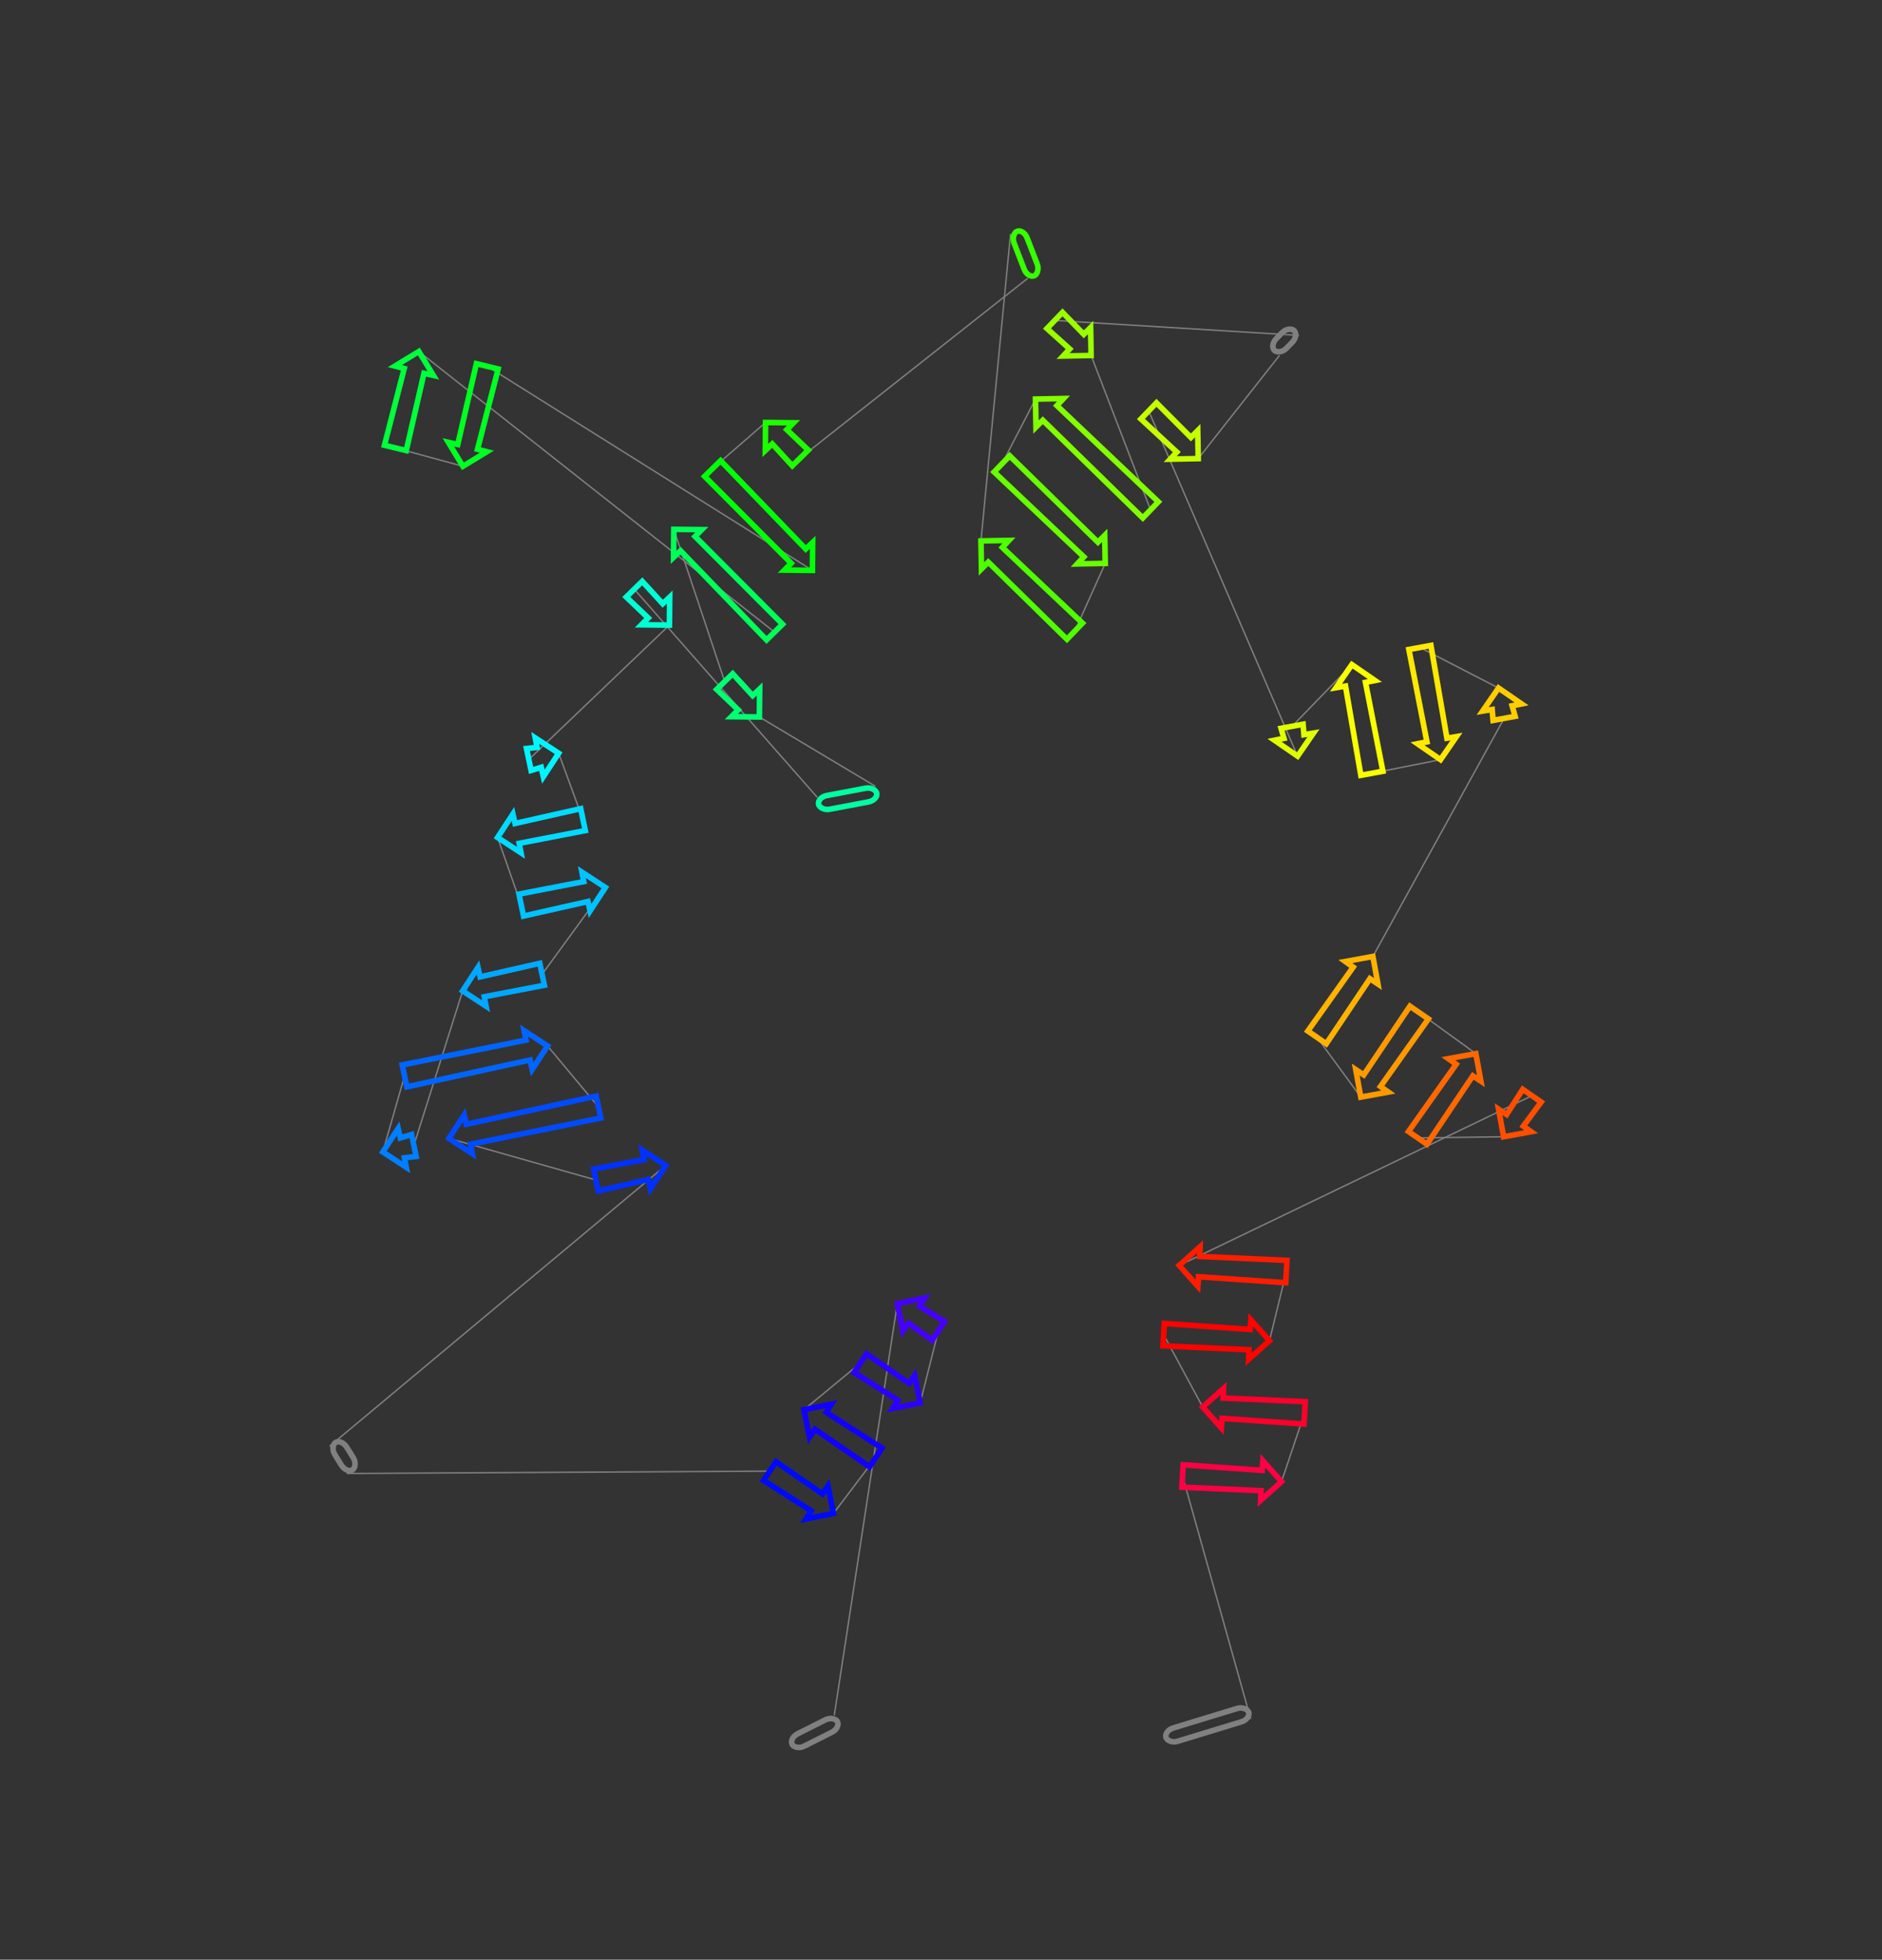 <?xml version="1.0" encoding="utf-8" ?>
<svg baseProfile="full" height="1399.614" version="1.1" width="1344.451" xmlns="http://www.w3.org/2000/svg" xmlns:ev="http://www.w3.org/2001/xml-events" xmlns:xlink="http://www.w3.org/1999/xlink"><rect width="100%" height="100%" fill="#333333" stroke="none"/><defs /><line style="stroke: grey; opacity: 2.0" x1="595.984" x2="641.003" y1="1225.127" y2="931.027" /><line style="stroke: grey; opacity: 2.0" x1="670.344" x2="657.367" y1="950.513" y2="1001.947" /><line style="stroke: grey; opacity: 2.0" x1="614.615" x2="574.319" y1="973.555" y2="1006.833" /><line style="stroke: grey; opacity: 2.0" x1="625.649" x2="595.411" y1="1040.922" y2="1080.885" /><line style="stroke: grey; opacity: 2.0" x1="549.903" x2="247.612" y1="1050.662" y2="1052.381" /><line style="stroke: grey; opacity: 2.0" x1="235.453" x2="475.586" y1="1032.906" y2="832.365" /><line style="stroke: grey; opacity: 2.0" x1="425.748" x2="320.678" y1="842.794" y2="813.026" /><line style="stroke: grey; opacity: 2.0" x1="427.573" x2="391.151" y1="790.657" y2="747.034" /><line style="stroke: grey; opacity: 2.0" x1="288.989" x2="273.486" y1="768.413" y2="822.735" /><line style="stroke: grey; opacity: 2.0" x1="295.653" x2="330.497" y1="818.096" y2="707.71" /><line style="stroke: grey; opacity: 2.0" x1="387.251" x2="432.473" y1="695.834" y2="633.835" /><line style="stroke: grey; opacity: 2.0" x1="372.378" x2="355.458" y1="646.411" y2="598.145" /><line style="stroke: grey; opacity: 2.0" x1="416.475" x2="399.1" y1="585.376" y2="537.962" /><line style="stroke: grey; opacity: 2.0" x1="377.769" x2="478.217" y1="542.426" y2="446.438" /><line style="stroke: grey; opacity: 2.0" x1="453.097" x2="583.835" y1="420.808" y2="569.469" /><line style="stroke: grey; opacity: 2.0" x1="625.388" x2="542.478" y1="561.614" y2="512.07" /><line style="stroke: grey; opacity: 2.0" x1="517.692" x2="481.374" y1="486.781" y2="378.055" /><line style="stroke: grey; opacity: 2.0" x1="553.304" x2="299.214" y1="451.446" y2="251.056" /><line style="stroke: grey; opacity: 2.0" x1="282.422" x2="330.689" y1="319.9" y2="333.01" /><line style="stroke: grey; opacity: 2.0" x1="348.096" x2="580.366" y1="261.64" y2="407.367" /><line style="stroke: grey; opacity: 2.0" x1="509.064" x2="546.894" y1="334.617" y2="301.755" /><line style="stroke: grey; opacity: 2.0" x1="571.705" x2="734.169" y1="327.07" y2="198.776" /><line style="stroke: grey; opacity: 2.0" x1="721.889" x2="700.766" y1="167.029" y2="386.339" /><line style="stroke: grey; opacity: 2.0" x1="767.74" x2="789.552" y1="450.814" y2="402.372" /><line style="stroke: grey; opacity: 2.0" x1="715.748" x2="739.716" y1="331.32" y2="285.022" /><line style="stroke: grey; opacity: 2.0" x1="821.934" x2="779.475" y1="364.174" y2="253.896" /><line style="stroke: grey; opacity: 2.0" x1="753.477" x2="927.988" y1="228.867" y2="239.541" /><line style="stroke: grey; opacity: 2.0" x1="914.02" x2="855.983" y1="253.825" y2="327.552" /><line style="stroke: grey; opacity: 2.0" x1="820.588" x2="926.95" y1="293.476" y2="540.04" /><line style="stroke: grey; opacity: 2.0" x1="923.026" x2="965.743" y1="518.722" y2="474.674" /><line style="stroke: grey; opacity: 2.0" x1="980.029" x2="1029.08" y1="552.281" y2="542.544" /><line style="stroke: grey; opacity: 2.0" x1="1014.33" x2="1070.506" y1="462.419" y2="491.389" /><line style="stroke: grey; opacity: 2.0" x1="1074.496" x2="980.755" y1="513.064" y2="683.114" /><line style="stroke: grey; opacity: 2.0" x1="940.868" x2="972.115" y1="740.908" y2="783.571" /><line style="stroke: grey; opacity: 2.0" x1="1013.799" x2="1054.3" y1="723.172" y2="752.51" /><line style="stroke: grey; opacity: 2.0" x1="1012.772" x2="1074.149" y1="812.683" y2="811.879" /><line style="stroke: grey; opacity: 2.0" x1="1094.39" x2="842.39" y1="782.55" y2="903.783" /><line style="stroke: grey; opacity: 2.0" x1="918.932" x2="906.878" y1="908.153" y2="957.556" /><line style="stroke: grey; opacity: 2.0" x1="831.274" x2="859.187" y1="953.239" y2="1004.929" /><line style="stroke: grey; opacity: 2.0" x1="931.991" x2="915.487" y1="1009.087" y2="1058.208" /><line style="stroke: grey; opacity: 2.0" x1="844.787" x2="893.474" y1="1054.171" y2="1227.704" /><rect height="10" rx="7" ry="45" style="stroke: grey; stroke-width:4; stroke-linecap:round; fill-opacity:0; opacity:2.0" transform="rotate(-206.687 600.475 1234.062)" width="36.194" x="600.475" y="1234.062" /><polygon points="656.897,932.863 674.77,943.849 665.919,957.177 648.86,944.965 644.96,950.632 641.003,931.027 660.608,927.07" style="stroke: #4500ff; stroke-width:4; stroke-linecap:round; fill-opacity:0; opacity:2.0" /><polygon points="641.473,1000.111 610.189,980.219 619.04,966.89 649.51,988.009 653.41,982.343 657.367,1001.947 637.763,1005.904" style="stroke: #2b00ff; stroke-width:4; stroke-linecap:round; fill-opacity:0; opacity:2.0" /><polygon points="590.214,1008.669 630.074,1034.257 621.223,1047.586 582.177,1020.771 578.276,1026.438 574.319,1006.833 593.924,1002.876" style="stroke: #1100ff; stroke-width:4; stroke-linecap:round; fill-opacity:0; opacity:2.0" /><polygon points="579.517,1079.049 545.477,1057.326 554.329,1043.998 587.554,1066.947 591.454,1061.281 595.411,1080.885 575.807,1084.842" style="stroke: #0009ff; stroke-width:4; stroke-linecap:round; fill-opacity:0; opacity:2.0" /><rect height="10" rx="7" ry="45" style="stroke: grey; stroke-width:4; stroke-linecap:round; fill-opacity:0; opacity:2.0" transform="rotate(58.022 243.936 1027.61)" width="22.959" x="243.936" y="1027.61" /><polygon points="463.12,842.395 427.386,850.625 424.109,834.964 460.144,828.175 458.847,821.419 475.586,832.365 464.64,849.104" style="stroke: #0031ff; stroke-width:4; stroke-linecap:round; fill-opacity:0; opacity:2.0" /><polygon points="333.144,802.996 425.935,782.827 429.212,798.487 336.12,817.216 337.417,823.972 320.678,813.026 331.624,796.287" style="stroke: #004bff; stroke-width:4; stroke-linecap:round; fill-opacity:0; opacity:2.0" /><polygon points="378.685,757.064 290.627,776.243 287.35,760.582 375.709,742.844 374.412,736.088 391.151,747.034 380.205,763.773" style="stroke: #0065ff; stroke-width:4; stroke-linecap:round; fill-opacity:0; opacity:2.0" /><polygon points="285.952,812.705 294.014,810.266 297.291,825.927 288.928,826.925 290.225,833.68 273.486,822.735 284.432,805.996" style="stroke: #007fff; stroke-width:4; stroke-linecap:round; fill-opacity:0; opacity:2.0" /><polygon points="342.963,697.681 385.613,688.004 388.89,703.664 345.939,711.9 347.236,718.656 330.497,707.71 341.443,690.971" style="stroke: #00a8ff; stroke-width:4; stroke-linecap:round; fill-opacity:0; opacity:2.0" /><polygon points="420.007,643.865 374.017,654.241 370.739,638.58 417.031,629.645 415.734,622.889 432.473,633.835 421.528,650.574" style="stroke: #00c2ff; stroke-width:4; stroke-linecap:round; fill-opacity:0; opacity:2.0" /><polygon points="367.924,588.115 414.836,577.546 418.113,593.206 370.9,602.334 372.197,609.09 355.458,598.145 366.404,581.406" style="stroke: #00dbff; stroke-width:4; stroke-linecap:round; fill-opacity:0; opacity:2.0" /><polygon points="386.634,547.992 379.408,550.256 376.13,534.595 383.659,533.772 382.361,527.016 399.1,537.962 388.155,554.701" style="stroke: #00f6ff; stroke-width:4; stroke-linecap:round; fill-opacity:0; opacity:2.0" /><polygon points="463.051,441.341 447.384,426.407 458.811,415.208 473.426,431.172 478.419,426.439 478.217,446.438 458.218,446.237" style="stroke: #00ffd4; stroke-width:4; stroke-linecap:round; fill-opacity:0; opacity:2.0" /><rect height="10" rx="7" ry="45" style="stroke: #00ffa2; stroke-width:4; stroke-linecap:round; fill-opacity:0; opacity:2.0" transform="rotate(-190.705 627.246 571.44)" width="42.289" x="627.246" y="571.44" /><polygon points="527.312,506.973 511.979,492.381 523.405,481.181 537.687,496.805 542.679,492.071 542.478,512.07 522.479,511.869" style="stroke: #00ff71; stroke-width:4; stroke-linecap:round; fill-opacity:0; opacity:2.0" /><polygon points="496.54,383.152 559.017,445.846 547.59,457.045 486.165,393.321 481.173,398.054 481.374,378.055 501.373,378.256" style="stroke: #00ff57; stroke-width:4; stroke-linecap:round; fill-opacity:0; opacity:2.0" /><polygon points="302.892,266.627 290.194,321.795 274.65,318.004 288.778,263.185 282.123,261.444 299.214,251.056 309.602,268.146" style="stroke: #00ff3d; stroke-width:4; stroke-linecap:round; fill-opacity:0; opacity:2.0" /><polygon points="327.01,317.439 340.324,259.745 355.869,263.536 341.124,320.881 347.779,322.622 330.689,333.01 320.301,315.92" style="stroke: #00ff23; stroke-width:4; stroke-linecap:round; fill-opacity:0; opacity:2.0" /><polygon points="565.2,402.27 503.351,340.217 514.778,329.017 575.575,392.101 580.567,387.368 580.366,407.367 560.367,407.166" style="stroke: #00ff09; stroke-width:4; stroke-linecap:round; fill-opacity:0; opacity:2.0" /><polygon points="562.061,306.852 577.419,321.47 565.992,332.669 551.685,317.021 546.693,321.754 546.894,301.755 566.893,301.956" style="stroke: #1dff00; stroke-width:4; stroke-linecap:round; fill-opacity:0; opacity:2.0" /><rect height="10" rx="7" ry="45" style="stroke: #35ff00; stroke-width:4; stroke-linecap:round; fill-opacity:0; opacity:2.0" transform="rotate(68.854 731.215 163.422)" width="34.039" x="731.215" y="163.422" /><polygon points="716.075,390.993 773.288,445.051 762.191,456.578 705.999,401.459 701.146,406.335 700.766,386.339 720.763,385.959" style="stroke: #4eff00; stroke-width:4; stroke-linecap:round; fill-opacity:0; opacity:2.0" /><polygon points="774.244,397.718 710.2,337.083 721.297,325.557 784.32,387.252 789.173,382.376 789.552,402.372 769.556,402.752" style="stroke: #68ff00; stroke-width:4; stroke-linecap:round; fill-opacity:0; opacity:2.0" /><polygon points="755.024,289.677 827.482,358.411 816.385,369.938 744.948,300.143 740.096,305.019 739.716,285.022 759.712,284.642" style="stroke: #82ff00; stroke-width:4; stroke-linecap:round; fill-opacity:0; opacity:2.0" /><polygon points="764.167,249.241 747.928,234.63 759.025,223.104 774.242,238.775 779.095,233.899 779.475,253.896 759.478,254.276" style="stroke: #9aff00; stroke-width:4; stroke-linecap:round; fill-opacity:0; opacity:2.0" /><rect height="10" rx="7" ry="45" style="stroke: grey; stroke-width:4; stroke-linecap:round; fill-opacity:0; opacity:2.0" transform="rotate(-45.641 906.871 246.833)" width="19.978" x="906.871" y="246.833" /><polygon points="840.675,322.897 815.04,299.24 826.137,287.713 850.751,312.431 855.604,307.555 855.983,327.552 835.987,327.932" style="stroke: #c6ff00; stroke-width:4; stroke-linecap:round; fill-opacity:0; opacity:2.0" /><polygon points="917.225,527.335 915.158,520.17 930.893,517.273 931.513,524.705 938.298,523.571 926.95,540.04 910.481,528.692" style="stroke: #e0ff00; stroke-width:4; stroke-linecap:round; fill-opacity:0; opacity:2.0" /><polygon points="975.468,487.379 987.897,550.833 972.161,553.73 961.18,490.009 954.395,491.142 965.743,474.674 982.212,486.022" style="stroke: #faff00; stroke-width:4; stroke-linecap:round; fill-opacity:0; opacity:2.0" /><polygon points="1019.355,529.839 1006.462,463.867 1022.198,460.971 1033.643,527.209 1040.428,526.076 1029.08,542.544 1012.611,531.196" style="stroke: #ffe900; stroke-width:4; stroke-linecap:round; fill-opacity:0; opacity:2.0" /><polygon points="1080.231,504.095 1082.364,511.615 1066.628,514.512 1065.943,506.725 1059.158,507.858 1070.506,491.389 1086.975,502.737" style="stroke: #ffcd00; stroke-width:4; stroke-linecap:round; fill-opacity:0; opacity:2.0" /><polygon points="978.636,698.973 947.452,745.452 934.284,736.364 966.679,690.721 961.083,686.72 980.755,683.114 984.361,702.786" style="stroke: #ffb300; stroke-width:4; stroke-linecap:round; fill-opacity:0; opacity:2.0" /><polygon points="974.234,767.712 1007.215,718.628 1020.383,727.716 986.19,775.964 991.787,779.965 972.115,783.571 968.508,763.899" style="stroke: #ff9900; stroke-width:4; stroke-linecap:round; fill-opacity:0; opacity:2.0" /><polygon points="1052.181,768.37 1019.356,817.227 1006.188,808.139 1040.224,760.118 1034.628,756.117 1054.3,752.51 1057.906,772.183" style="stroke: #ff6800; stroke-width:4; stroke-linecap:round; fill-opacity:0; opacity:2.0" /><polygon points="1076.268,796.02 1087.805,778.006 1100.974,787.094 1088.225,804.271 1093.821,808.272 1074.149,811.879 1070.542,792.206" style="stroke: #ff4e00; stroke-width:4; stroke-linecap:round; fill-opacity:0; opacity:2.0" /><polygon points="857.037,897.343 919.388,900.166 918.476,916.14 856.208,911.847 855.703,918.708 842.39,903.783 857.315,890.47" style="stroke: #ff1d00; stroke-width:4; stroke-linecap:round; fill-opacity:0; opacity:2.0" /><polygon points="892.231,963.995 830.818,961.226 831.73,945.252 893.059,949.491 893.565,942.631 906.878,957.556 891.953,970.869" style="stroke: #ff0300; stroke-width:4; stroke-linecap:round; fill-opacity:0; opacity:2.0" /><polygon points="873.834,998.49 932.447,1001.1 931.535,1017.074 873.006,1012.994 872.5,1019.855 859.187,1004.929 874.112,991.617" style="stroke: #ff002a; stroke-width:4; stroke-linecap:round; fill-opacity:0; opacity:2.0" /><polygon points="900.84,1064.648 844.331,1062.158 845.244,1046.184 901.668,1050.144 902.174,1043.283 915.487,1058.208 900.561,1071.521" style="stroke: #ff0044; stroke-width:4; stroke-linecap:round; fill-opacity:0; opacity:2.0" /><rect height="10" rx="7" ry="45" style="stroke: grey; stroke-width:4; stroke-linecap:round; fill-opacity:0; opacity:2.0" transform="rotate(-16.967 831.511 1236.154)" width="61.732" x="831.511" y="1236.154" /></svg>